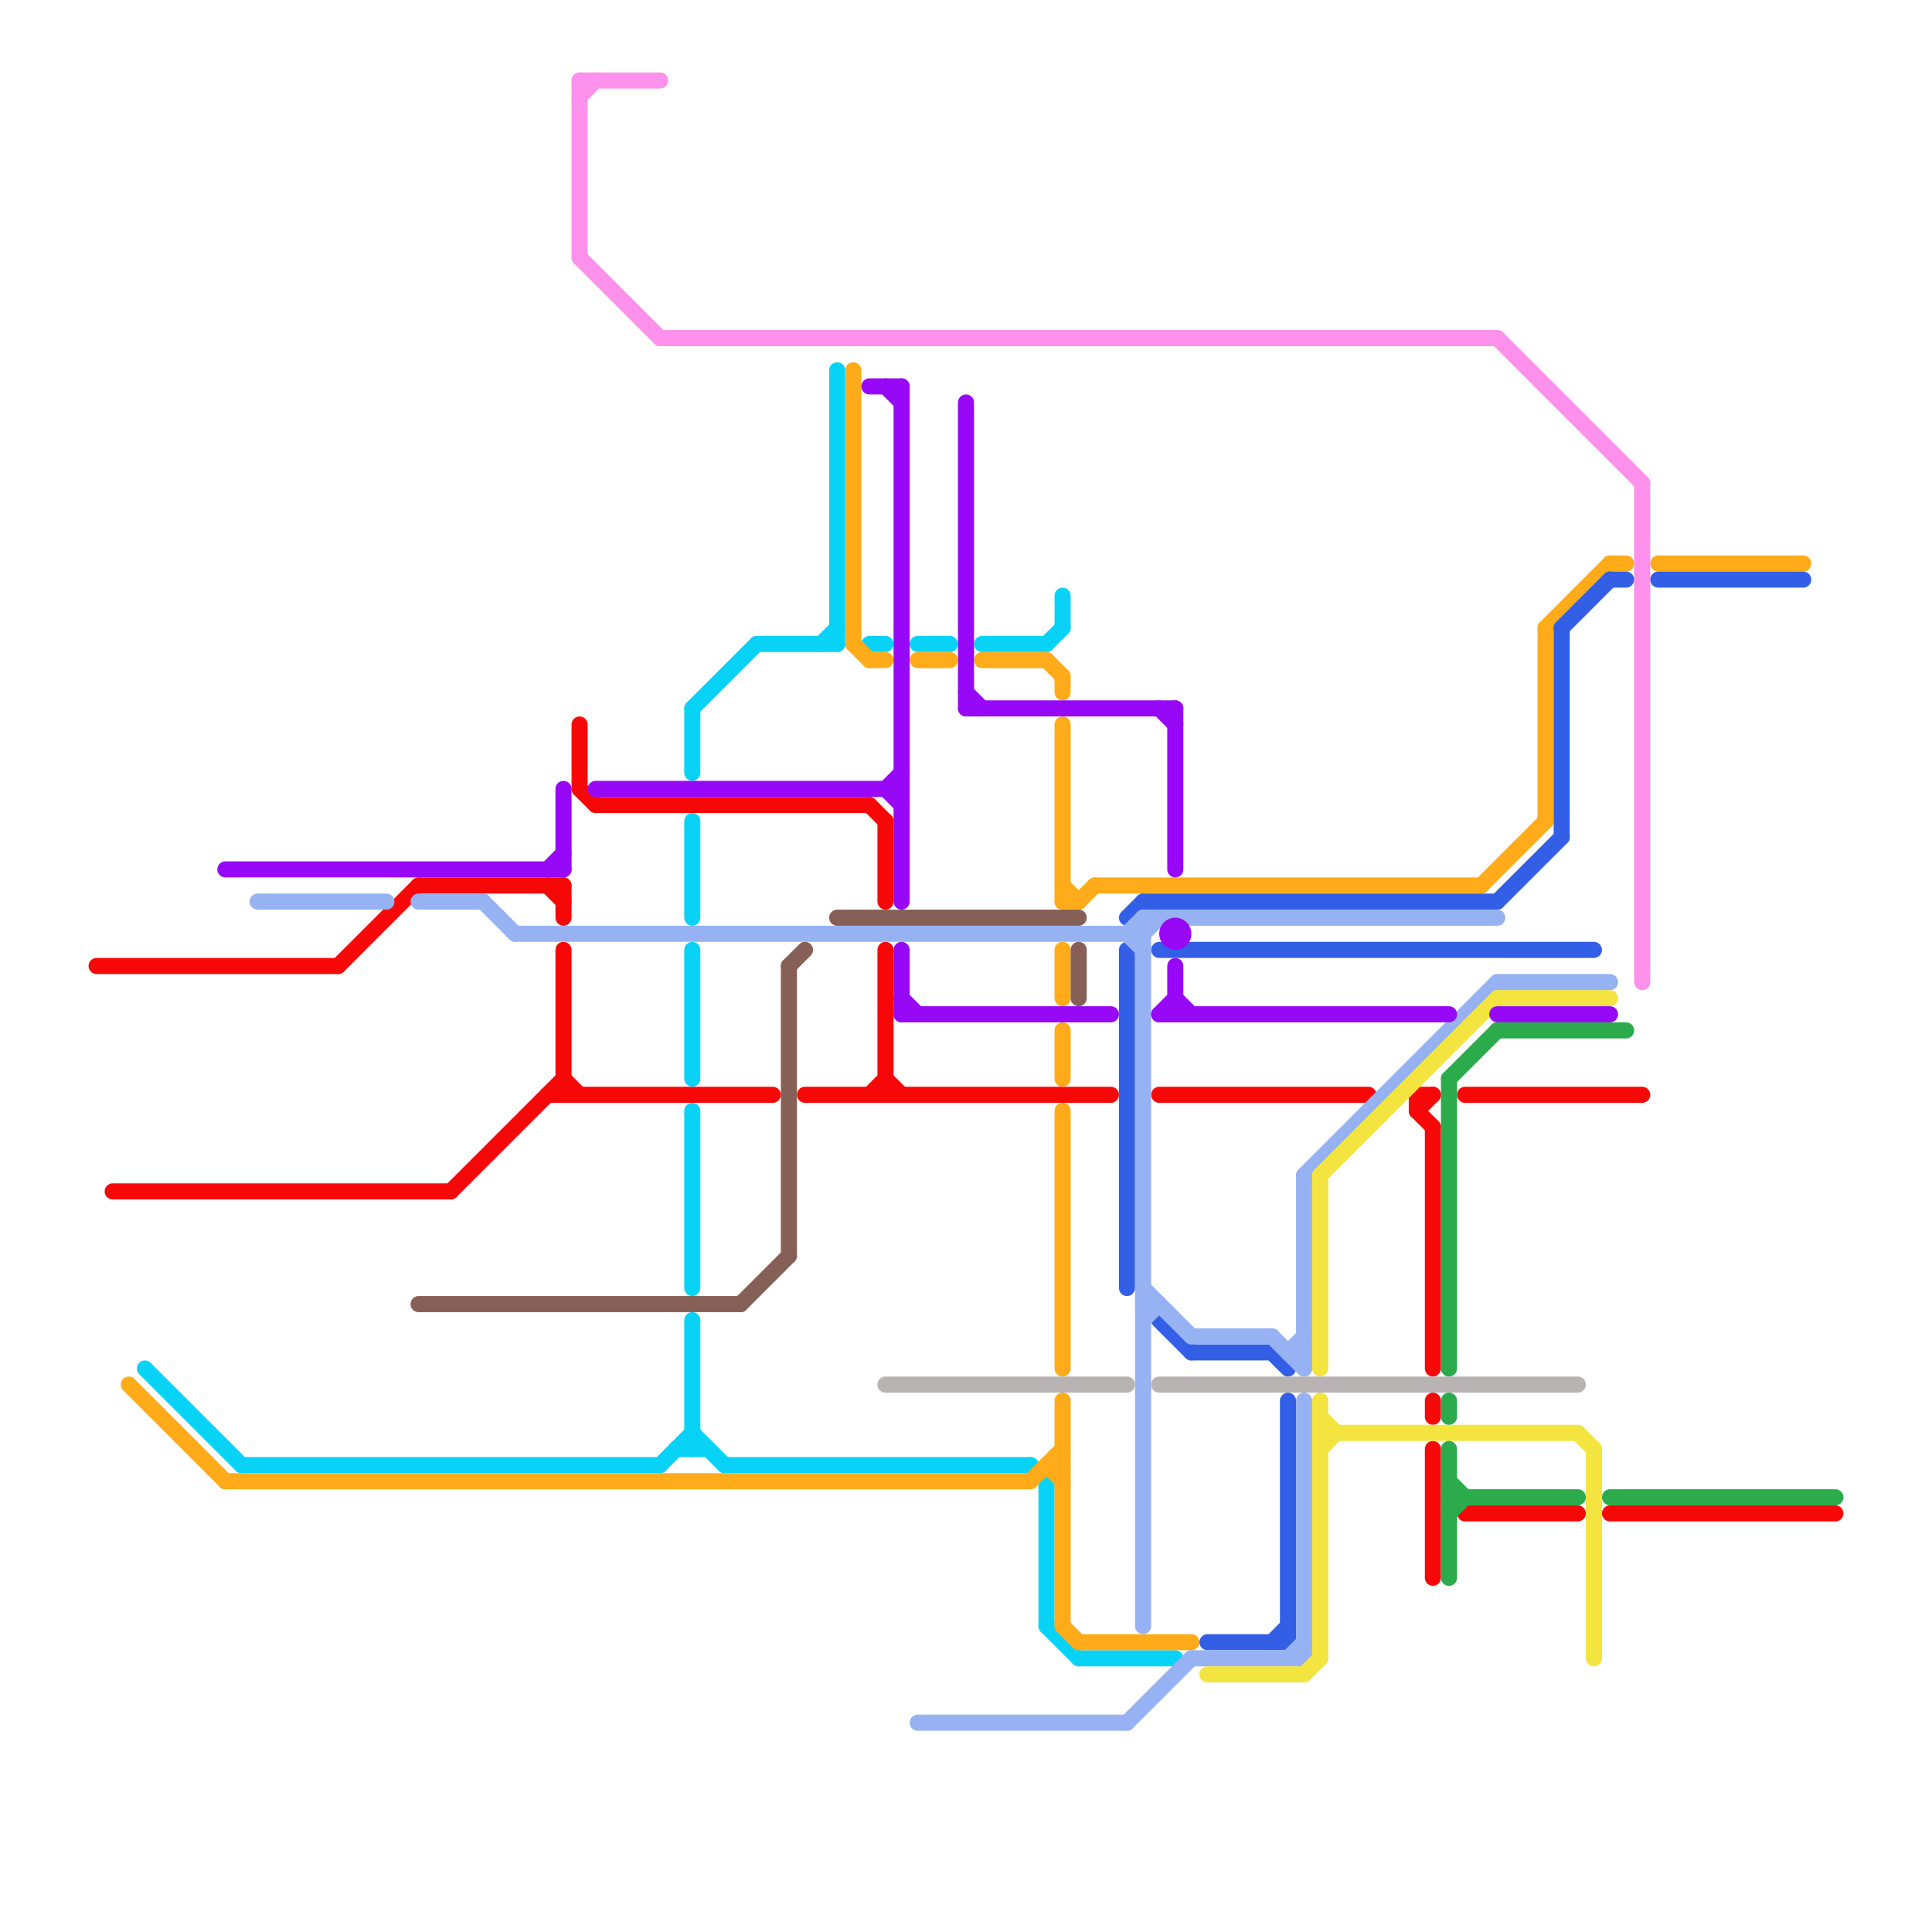 
<svg version="1.1" xmlns="http://www.w3.org/2000/svg" viewBox="0 0 120 120">
<style>line { stroke-width: 1; fill: none; stroke-linecap: round; stroke-linejoin: round; } .c0 { stroke: #f70808 } .c1 { stroke: #08d3f7 } .c2 { stroke: #ffab1a } .c3 { stroke: #fd91eb } .c4 { stroke: #335fe6 } .c5 { stroke: #97b2f2 } .c6 { stroke: #f3e43f } .c7 { stroke: #9708f7 } .c8 { stroke: #2bab4b } .c9 { stroke: #865f56 } .c10 { stroke: #b8b3b2 }</style><line class="c0" x1="21" y1="60" x2="26" y2="55"/><line class="c0" x1="55" y1="51" x2="55" y2="56"/><line class="c0" x1="88" y1="69" x2="89" y2="68"/><line class="c0" x1="54" y1="68" x2="55" y2="67"/><line class="c0" x1="6" y1="60" x2="21" y2="60"/><line class="c0" x1="28" y1="74" x2="35" y2="67"/><line class="c0" x1="37" y1="50" x2="54" y2="50"/><line class="c0" x1="89" y1="70" x2="89" y2="85"/><line class="c0" x1="54" y1="50" x2="55" y2="51"/><line class="c0" x1="100" y1="94" x2="114" y2="94"/><line class="c0" x1="35" y1="55" x2="35" y2="57"/><line class="c0" x1="88" y1="69" x2="89" y2="70"/><line class="c0" x1="36" y1="45" x2="36" y2="49"/><line class="c0" x1="91" y1="94" x2="98" y2="94"/><line class="c0" x1="35" y1="67" x2="36" y2="68"/><line class="c0" x1="72" y1="68" x2="85" y2="68"/><line class="c0" x1="26" y1="55" x2="35" y2="55"/><line class="c0" x1="89" y1="90" x2="89" y2="98"/><line class="c0" x1="88" y1="68" x2="88" y2="69"/><line class="c0" x1="34" y1="55" x2="35" y2="56"/><line class="c0" x1="88" y1="68" x2="89" y2="68"/><line class="c0" x1="91" y1="68" x2="102" y2="68"/><line class="c0" x1="7" y1="74" x2="28" y2="74"/><line class="c0" x1="55" y1="59" x2="55" y2="68"/><line class="c0" x1="36" y1="49" x2="37" y2="50"/><line class="c0" x1="55" y1="67" x2="56" y2="68"/><line class="c0" x1="35" y1="59" x2="35" y2="68"/><line class="c0" x1="34" y1="68" x2="48" y2="68"/><line class="c0" x1="89" y1="87" x2="89" y2="88"/><line class="c0" x1="50" y1="68" x2="69" y2="68"/><line class="c1" x1="43" y1="44" x2="43" y2="48"/><line class="c1" x1="43" y1="82" x2="43" y2="90"/><line class="c1" x1="65" y1="40" x2="66" y2="39"/><line class="c1" x1="54" y1="40" x2="55" y2="40"/><line class="c1" x1="9" y1="85" x2="15" y2="91"/><line class="c1" x1="65" y1="101" x2="67" y2="103"/><line class="c1" x1="41" y1="91" x2="43" y2="89"/><line class="c1" x1="61" y1="40" x2="65" y2="40"/><line class="c1" x1="57" y1="40" x2="59" y2="40"/><line class="c1" x1="65" y1="92" x2="65" y2="101"/><line class="c1" x1="51" y1="40" x2="52" y2="39"/><line class="c1" x1="43" y1="69" x2="43" y2="80"/><line class="c1" x1="15" y1="91" x2="41" y2="91"/><line class="c1" x1="52" y1="23" x2="52" y2="40"/><line class="c1" x1="43" y1="89" x2="45" y2="91"/><line class="c1" x1="42" y1="90" x2="44" y2="90"/><line class="c1" x1="47" y1="40" x2="52" y2="40"/><line class="c1" x1="67" y1="103" x2="73" y2="103"/><line class="c1" x1="66" y1="37" x2="66" y2="39"/><line class="c1" x1="43" y1="51" x2="43" y2="57"/><line class="c1" x1="43" y1="59" x2="43" y2="67"/><line class="c1" x1="64" y1="91" x2="65" y2="92"/><line class="c1" x1="43" y1="44" x2="47" y2="40"/><line class="c1" x1="45" y1="91" x2="64" y2="91"/><line class="c2" x1="66" y1="64" x2="66" y2="67"/><line class="c2" x1="96" y1="39" x2="100" y2="35"/><line class="c2" x1="66" y1="59" x2="66" y2="62"/><line class="c2" x1="65" y1="91" x2="66" y2="91"/><line class="c2" x1="66" y1="87" x2="66" y2="101"/><line class="c2" x1="8" y1="86" x2="14" y2="92"/><line class="c2" x1="66" y1="101" x2="67" y2="102"/><line class="c2" x1="14" y1="92" x2="64" y2="92"/><line class="c2" x1="103" y1="35" x2="112" y2="35"/><line class="c2" x1="92" y1="55" x2="96" y2="51"/><line class="c2" x1="66" y1="45" x2="66" y2="56"/><line class="c2" x1="53" y1="40" x2="54" y2="41"/><line class="c2" x1="54" y1="41" x2="55" y2="41"/><line class="c2" x1="61" y1="41" x2="65" y2="41"/><line class="c2" x1="67" y1="102" x2="74" y2="102"/><line class="c2" x1="100" y1="35" x2="101" y2="35"/><line class="c2" x1="66" y1="69" x2="66" y2="85"/><line class="c2" x1="67" y1="56" x2="68" y2="55"/><line class="c2" x1="96" y1="39" x2="96" y2="51"/><line class="c2" x1="57" y1="41" x2="59" y2="41"/><line class="c2" x1="53" y1="23" x2="53" y2="40"/><line class="c2" x1="65" y1="41" x2="66" y2="42"/><line class="c2" x1="66" y1="55" x2="67" y2="56"/><line class="c2" x1="65" y1="91" x2="66" y2="92"/><line class="c2" x1="64" y1="92" x2="66" y2="90"/><line class="c2" x1="66" y1="56" x2="67" y2="56"/><line class="c2" x1="68" y1="55" x2="92" y2="55"/><line class="c2" x1="66" y1="42" x2="66" y2="43"/><line class="c3" x1="93" y1="21" x2="102" y2="30"/><line class="c3" x1="36" y1="16" x2="41" y2="21"/><line class="c3" x1="102" y1="30" x2="102" y2="61"/><line class="c3" x1="36" y1="5" x2="36" y2="16"/><line class="c3" x1="36" y1="6" x2="37" y2="5"/><line class="c3" x1="41" y1="21" x2="93" y2="21"/><line class="c3" x1="36" y1="5" x2="41" y2="5"/><line class="c4" x1="79" y1="84" x2="80" y2="85"/><line class="c4" x1="71" y1="56" x2="93" y2="56"/><line class="c4" x1="93" y1="56" x2="97" y2="52"/><line class="c4" x1="72" y1="82" x2="74" y2="84"/><line class="c4" x1="100" y1="36" x2="101" y2="36"/><line class="c4" x1="97" y1="39" x2="97" y2="52"/><line class="c4" x1="74" y1="84" x2="79" y2="84"/><line class="c4" x1="75" y1="102" x2="80" y2="102"/><line class="c4" x1="80" y1="87" x2="80" y2="102"/><line class="c4" x1="70" y1="57" x2="71" y2="56"/><line class="c4" x1="72" y1="59" x2="99" y2="59"/><line class="c4" x1="79" y1="102" x2="80" y2="101"/><line class="c4" x1="97" y1="39" x2="100" y2="36"/><line class="c4" x1="70" y1="59" x2="70" y2="80"/><line class="c4" x1="103" y1="36" x2="112" y2="36"/><line class="c5" x1="32" y1="58" x2="71" y2="58"/><line class="c5" x1="81" y1="87" x2="81" y2="103"/><line class="c5" x1="70" y1="58" x2="71" y2="57"/><line class="c5" x1="71" y1="80" x2="74" y2="83"/><line class="c5" x1="79" y1="83" x2="81" y2="85"/><line class="c5" x1="16" y1="56" x2="24" y2="56"/><line class="c5" x1="74" y1="83" x2="79" y2="83"/><line class="c5" x1="71" y1="57" x2="71" y2="101"/><line class="c5" x1="80" y1="84" x2="81" y2="84"/><line class="c5" x1="30" y1="56" x2="32" y2="58"/><line class="c5" x1="81" y1="73" x2="81" y2="85"/><line class="c5" x1="93" y1="61" x2="100" y2="61"/><line class="c5" x1="26" y1="56" x2="30" y2="56"/><line class="c5" x1="71" y1="81" x2="72" y2="81"/><line class="c5" x1="57" y1="107" x2="70" y2="107"/><line class="c5" x1="74" y1="103" x2="81" y2="103"/><line class="c5" x1="70" y1="58" x2="71" y2="59"/><line class="c5" x1="71" y1="82" x2="72" y2="81"/><line class="c5" x1="80" y1="84" x2="81" y2="83"/><line class="c5" x1="71" y1="57" x2="93" y2="57"/><line class="c5" x1="80" y1="103" x2="81" y2="102"/><line class="c5" x1="71" y1="58" x2="72" y2="57"/><line class="c5" x1="81" y1="73" x2="93" y2="61"/><line class="c5" x1="70" y1="107" x2="74" y2="103"/><line class="c6" x1="81" y1="104" x2="82" y2="103"/><line class="c6" x1="82" y1="89" x2="98" y2="89"/><line class="c6" x1="82" y1="87" x2="82" y2="103"/><line class="c6" x1="93" y1="62" x2="100" y2="62"/><line class="c6" x1="82" y1="73" x2="82" y2="85"/><line class="c6" x1="82" y1="73" x2="93" y2="62"/><line class="c6" x1="82" y1="90" x2="83" y2="89"/><line class="c6" x1="82" y1="88" x2="83" y2="89"/><line class="c6" x1="99" y1="90" x2="99" y2="103"/><line class="c6" x1="98" y1="89" x2="99" y2="90"/><line class="c6" x1="75" y1="104" x2="81" y2="104"/><line class="c7" x1="37" y1="49" x2="56" y2="49"/><line class="c7" x1="54" y1="24" x2="56" y2="24"/><line class="c7" x1="56" y1="59" x2="56" y2="63"/><line class="c7" x1="55" y1="24" x2="56" y2="25"/><line class="c7" x1="55" y1="49" x2="56" y2="50"/><line class="c7" x1="60" y1="44" x2="73" y2="44"/><line class="c7" x1="14" y1="54" x2="35" y2="54"/><line class="c7" x1="35" y1="49" x2="35" y2="54"/><line class="c7" x1="60" y1="43" x2="61" y2="44"/><line class="c7" x1="73" y1="44" x2="73" y2="54"/><line class="c7" x1="72" y1="44" x2="73" y2="45"/><line class="c7" x1="93" y1="63" x2="100" y2="63"/><line class="c7" x1="72" y1="63" x2="73" y2="62"/><line class="c7" x1="73" y1="62" x2="74" y2="63"/><line class="c7" x1="60" y1="25" x2="60" y2="44"/><line class="c7" x1="72" y1="63" x2="90" y2="63"/><line class="c7" x1="55" y1="49" x2="56" y2="48"/><line class="c7" x1="56" y1="24" x2="56" y2="56"/><line class="c7" x1="56" y1="62" x2="57" y2="63"/><line class="c7" x1="56" y1="63" x2="69" y2="63"/><line class="c7" x1="73" y1="60" x2="73" y2="63"/><line class="c7" x1="34" y1="54" x2="35" y2="53"/><circle cx="73" cy="58" r="1" fill="#9708f7" /><line class="c8" x1="90" y1="90" x2="90" y2="98"/><line class="c8" x1="90" y1="94" x2="91" y2="93"/><line class="c8" x1="90" y1="67" x2="93" y2="64"/><line class="c8" x1="100" y1="93" x2="114" y2="93"/><line class="c8" x1="90" y1="67" x2="90" y2="85"/><line class="c8" x1="90" y1="92" x2="91" y2="93"/><line class="c8" x1="90" y1="93" x2="98" y2="93"/><line class="c8" x1="93" y1="64" x2="101" y2="64"/><line class="c8" x1="90" y1="87" x2="90" y2="88"/><line class="c9" x1="46" y1="81" x2="49" y2="78"/><line class="c9" x1="26" y1="81" x2="46" y2="81"/><line class="c9" x1="67" y1="59" x2="67" y2="62"/><line class="c9" x1="52" y1="57" x2="67" y2="57"/><line class="c9" x1="49" y1="60" x2="49" y2="78"/><line class="c9" x1="49" y1="60" x2="50" y2="59"/><line class="c10" x1="55" y1="86" x2="70" y2="86"/><line class="c10" x1="72" y1="86" x2="98" y2="86"/>


</svg>

